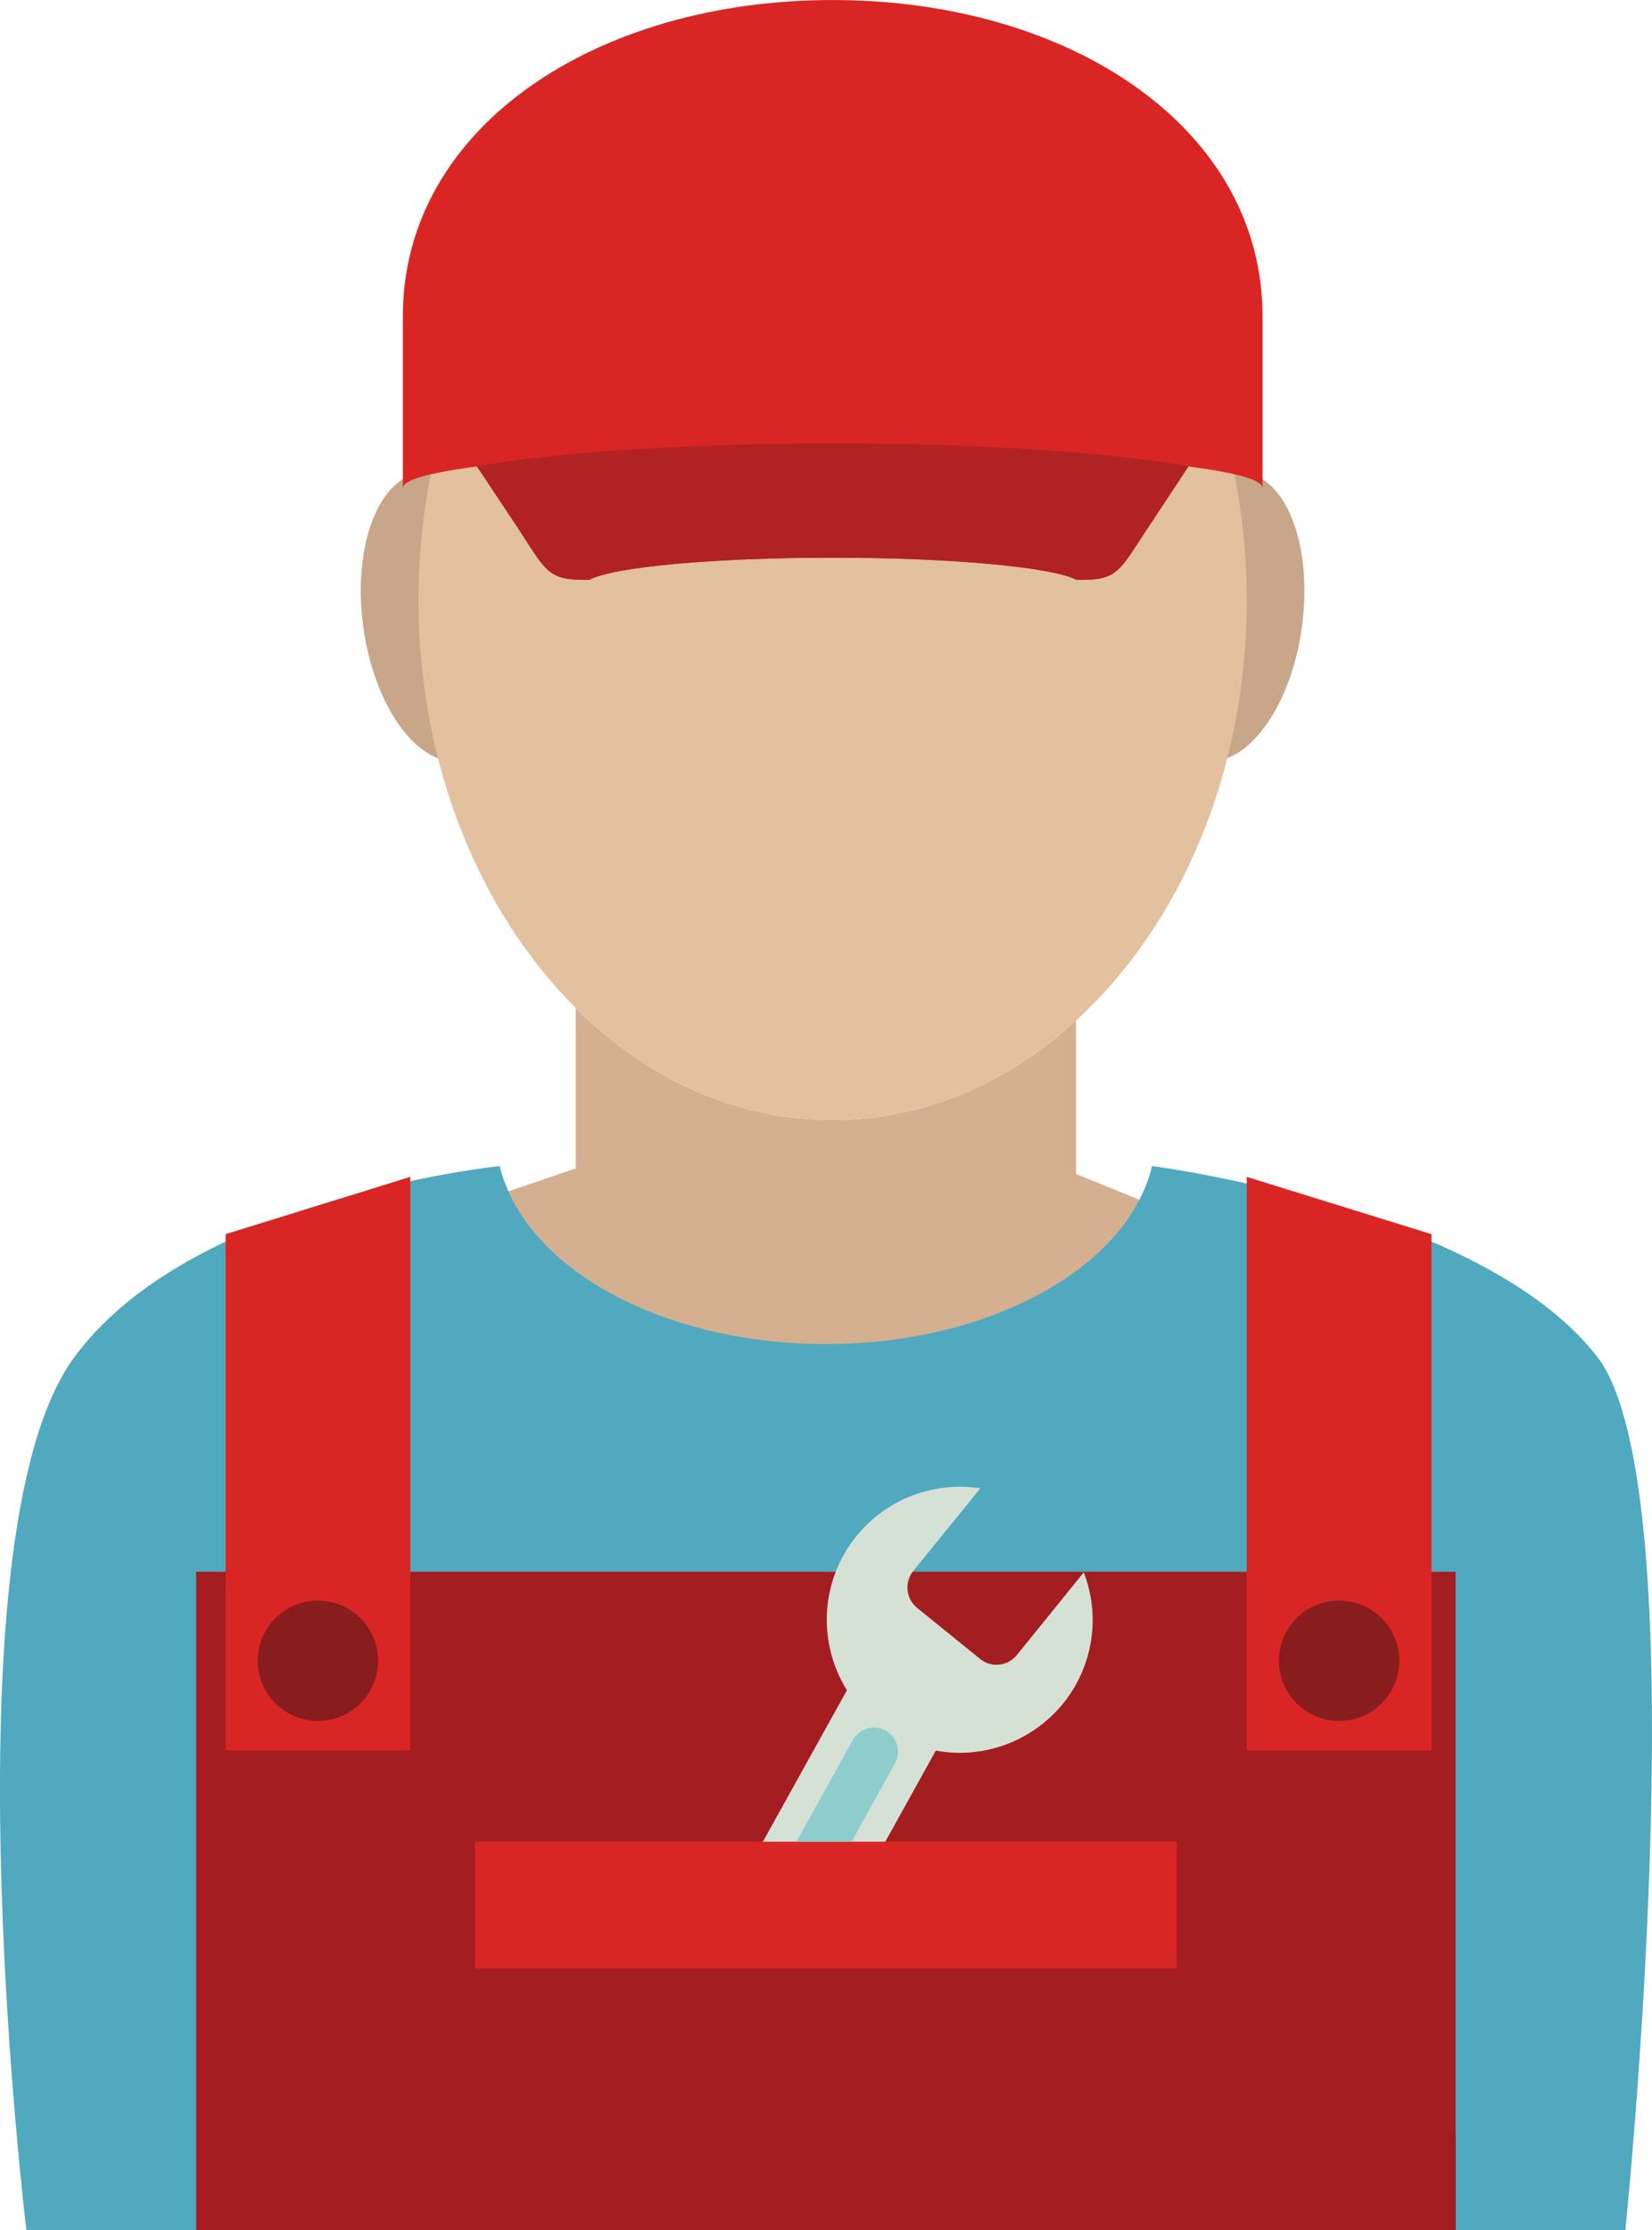 <?xml version="1.0" encoding="UTF-8" standalone="no"?>
<!-- Created with Inkscape (http://www.inkscape.org/) -->

<svg
   xmlns:dc="http://purl.org/dc/elements/1.1/"
   xmlns:cc="http://creativecommons.org/ns#"
   xmlns:rdf="http://www.w3.org/1999/02/22-rdf-syntax-ns#"
   xmlns:svg="http://www.w3.org/2000/svg"
   xmlns="http://www.w3.org/2000/svg"
   xmlns:sodipodi="http://sodipodi.sourceforge.net/DTD/sodipodi-0.dtd"
   xmlns:inkscape="http://www.inkscape.org/namespaces/inkscape"
   id="svg2"
   version="1.1"
   inkscape:version="0.91 r13725"
   xml:space="preserve"
   width="63.987"
   height="86.339"
   viewBox="0 0 63.987 86.339"
   sodipodi:docname="technician.svg"><defs
     id="defs6"><clipPath
       clipPathUnits="userSpaceOnUse"
       id="clipPath1486"><path
         d="m 519.199,4033.22 -28.851,0 0,95.88 42.351,0 -1.769,-12.57 -28.325,0 0,-18.82 25.672,0 -1.281,-9.11 -24.391,0 0,-9.11 23.11,0 -1.07,-7.59 -22.04,0 0,-9.11 17.727,0 c -0.375,-0.75 -0.695,-1.54 -0.957,-2.38 -0.562,-1.83 -0.785,-3.69 -0.703,-5.51 l -16.067,0 0,-9.11 18.364,0 -1.77,-12.57"
         id="path1488"
         inkscape:connector-curvature="0" /></clipPath></defs><sodipodi:namedview
     pagecolor="#ffffff"
     bordercolor="#666666"
     borderopacity="1"
     objecttolerance="10"
     gridtolerance="10"
     guidetolerance="10"
     inkscape:pageopacity="0"
     inkscape:pageshadow="2"
     inkscape:window-width="1920"
     inkscape:window-height="1029"
     id="namedview4"
     showgrid="false"
     fit-margin-top="0"
     fit-margin-left="0"
     fit-margin-right="0"
     fit-margin-bottom="0"
     inkscape:zoom="2.8284271"
     inkscape:cx="-27.584442"
     inkscape:cy="91.085429"
     inkscape:window-x="0"
     inkscape:window-y="25"
     inkscape:window-maximized="1"
     inkscape:current-layer="g10" /><g
     id="g10"
     inkscape:groupmode="layer"
     inkscape:label="ink_ext_XXXXXX"
     transform="matrix(1.25,0,0,-1.25,-236.98,364.392)"><path
       inkscape:connector-curvature="0"
       id="path226"
       style="fill:#d4b091;fill-opacity:1;fill-rule:nonzero;stroke:none"
       d="m 224.92,254.345 c -1.303,-2.607 -5.174,-4.514 -9.743,-4.514 -4.729,0 -8.706,2.034 -9.864,4.778 l 2.111,0.719 0,4.97 c 2.188,-2.18 4.95,-3.471 7.954,-3.471 2.822,0 5.43,1.137 7.548,3.082 l 0,-4.754 1.994,-0.81" /><path
       inkscape:connector-curvature="0"
       id="path228"
       style="fill:#f1e9d2;fill-opacity:1;fill-rule:nonzero;stroke:none"
       d="m 222.926,260.366 0,-0.457 c -2.118,-1.945 -4.726,-3.082 -7.548,-3.082 -3.004,0 -5.766,1.291 -7.954,3.471 l 0,0.068 15.502,0" /><path
       inkscape:connector-curvature="0"
       id="path230"
       style="fill:#c8a68a;fill-opacity:1;fill-rule:nonzero;stroke:none"
       d="m 203.905,267.952 c -0.348,-0.065 -0.704,0.014 -1.04,0.219 -0.928,0.549 -1.735,2.004 -2.008,3.813 -0.373,2.463 0.388,4.649 1.705,4.885 0.12,0.02 0.243,0.028 0.357,0.005 l 0.208,-0.028 c 0.282,-0.067 0.563,-0.221 0.827,-0.456 0.773,-0.673 1.416,-1.978 1.651,-3.555 0.377,-2.465 -0.389,-4.648 -1.7,-4.883" /><path
       inkscape:connector-curvature="0"
       id="path232"
       style="fill:#c8a68a;fill-opacity:1;fill-rule:nonzero;stroke:none"
       d="m 229.91,271.984 c -0.306,-2.046 -1.304,-3.644 -2.384,-3.98 -0.223,-0.075 -0.444,-0.097 -0.667,-0.052 -1.31,0.235 -2.075,2.418 -1.698,4.883 0.229,1.495 0.813,2.752 1.538,3.446 0.262,0.257 0.537,0.439 0.827,0.534 0.226,0.074 0.457,0.097 0.684,0.054 l 0.048,-0.017 c 1.283,-0.271 2.016,-2.433 1.652,-4.868" /><path
       inkscape:connector-curvature="0"
       id="path234"
       style="fill:#e3c09e;fill-opacity:1;fill-rule:nonzero;stroke:none"
       d="m 228.217,272.923 c 0,-5.349 -2.078,-10.087 -5.291,-13.014 -2.118,-1.945 -4.726,-3.082 -7.548,-3.082 -3.004,0 -5.766,1.291 -7.954,3.471 -2.967,2.948 -4.873,7.509 -4.873,12.625 0,8.881 5.748,16.087 12.827,16.087 7.093,0 12.839,-7.206 12.839,-16.087" /><path
       inkscape:connector-curvature="0"
       id="path236"
       style="fill:#50a9be;fill-opacity:1;fill-rule:nonzero;stroke:none"
       d="m 239.244,249.255 c 2.966,-4.788 0.704,-26.809 0.704,-26.809 l -49.547,0 c 0,0 -2.569,21.193 1.4,26.915 3.569,5.064 13.268,6.038 13.268,6.038 0.056,-0.244 0.137,-0.487 0.243,-0.721 1.158,-2.752 5.135,-4.792 9.864,-4.792 4.569,0 8.44,1.913 9.743,4.527 0.157,0.323 0.284,0.644 0.362,0.986 0,0 10.567,-1.338 13.967,-6.138"
       sodipodi:nodetypes="ccccccsccc" /><path
       inkscape:connector-curvature="0"
       id="path238"
       style="fill:#a31d21;fill-opacity:1;fill-rule:nonzero;stroke:none"
       d="m 195.662,222.442 39.025,0 0,20.393 -39.025,0 0,-20.393 z" /><path
       inkscape:connector-curvature="0"
       id="path240"
       style="fill:#d92624;fill-opacity:1;fill-rule:nonzero;stroke:none"
       d="m 202.297,237.303 -5.723,0 0,15.987 5.723,1.775 0,-17.762" /><path
       inkscape:connector-curvature="0"
       id="path242"
       style="fill:#d92624;fill-opacity:1;fill-rule:nonzero;stroke:none"
       d="m 228.217,237.303 5.724,0 0,15.987 -5.724,1.775 0,-17.762" /><path
       inkscape:connector-curvature="0"
       id="path244"
       style="fill:#891c1d;fill-opacity:1;fill-rule:nonzero;stroke:none"
       d="m 201.299,240.079 c 0,-1.03 -0.835,-1.864 -1.863,-1.864 -1.031,0 -1.866,0.834 -1.866,1.864 0,1.03 0.835,1.863 1.866,1.863 1.028,0 1.863,-0.833 1.863,-1.863" /><path
       inkscape:connector-curvature="0"
       id="path246"
       style="fill:#891c1d;fill-opacity:1;fill-rule:nonzero;stroke:none"
       d="m 232.943,240.079 c 0,-1.03 -0.833,-1.864 -1.863,-1.864 -1.031,0 -1.866,0.834 -1.866,1.864 0,1.03 0.835,1.863 1.866,1.863 1.03,0 1.863,-0.833 1.863,-1.863" /><path
       inkscape:connector-curvature="0"
       id="path258"
       style="fill:#d92624;fill-opacity:1;fill-rule:nonzero;stroke:none"
       d="m 228.706,281.72 0,-5.322 c 0,0.244 -0.767,0.46 -2.104,0.642 l -0.192,0.029 -1.287,-1.95 -0.019,-0.026 c -0.816,-1.243 -0.905,-1.538 -1.989,-1.538 l -0.176,0 c -0.73,0.389 -3.842,0.687 -7.555,0.687 -3.706,0 -6.794,-0.288 -7.542,-0.687 l -0.173,0 c -1.096,0 -1.185,0.295 -1.993,1.538 l -0.016,0.026 -1.297,1.95 -0.191,-0.029 c -1.331,-0.182 -2.105,-0.398 -2.105,-0.642 l 0,5.322 c 0,5.836 5.958,9.793 13.317,9.793 7.356,0 13.322,-3.957 13.322,-9.793" /><path
       inkscape:connector-curvature="0"
       id="path260"
       style="fill:#b12223;fill-opacity:1;fill-rule:nonzero;stroke:none"
       d="m 223.115,273.555 -0.176,0 c -0.73,0.389 -3.842,0.687 -7.555,0.687 -3.706,0 -6.794,-0.288 -7.542,-0.687 l -0.173,0 c -1.096,0 -1.185,0.295 -1.993,1.538 l -0.016,0.026 -1.297,1.95 -0.191,-0.029 c 2.367,0.445 6.505,0.741 11.22,0.741 4.703,0 8.844,-0.296 11.21,-0.741 l -0.192,0.029 -1.287,-1.95 -0.019,-0.026 c -0.816,-1.243 -0.905,-1.538 -1.989,-1.538" /><path
       inkscape:connector-curvature="0"
       id="path262"
       style="fill:#d92624;fill-opacity:1;fill-rule:nonzero;stroke:none"
       d="m 204.301,230.548 21.742,0 0,3.928 -21.742,0 0,-3.928 z" /><path
       inkscape:connector-curvature="0"
       id="path264"
       style="fill:#d6e1d6;fill-opacity:1;fill-rule:nonzero;stroke:none"
       d="m 222.527,238.755 c -0.991,-1.211 -2.516,-1.725 -3.946,-1.459 l -1.564,-2.821 -3.793,0 2.603,4.69 c -0.907,1.458 -0.84,3.374 0.295,4.775 0.962,1.183 2.44,1.695 3.84,1.479 l -2.077,-2.557 c -0.286,-0.352 -0.229,-0.867 0.123,-1.152 l 1.945,-1.573 c 0.344,-0.287 0.859,-0.23 1.144,0.124 l 2.069,2.555 c 0.514,-1.326 0.314,-2.879 -0.639,-4.061" /><path
       inkscape:connector-curvature="0"
       id="path266"
       style="fill:#8dcdcb;fill-opacity:1;fill-rule:nonzero;stroke:none"
       d="m 217.409,237.259 c 0,-0.125 -0.029,-0.248 -0.095,-0.363 l -1.344,-2.421 -1.707,0 1.744,3.145 c 0.201,0.363 0.658,0.497 1.02,0.295 0.249,-0.142 0.382,-0.391 0.382,-0.656" /><path
       inkscape:connector-curvature="0"
       id="path280"
       style="fill:#841a1c;fill-opacity:1;fill-rule:nonzero;stroke:none"
       d="m 234.678,222.442 0.009,0 0,2.979 -0.009,0 0,-2.979 z" /></g></svg>